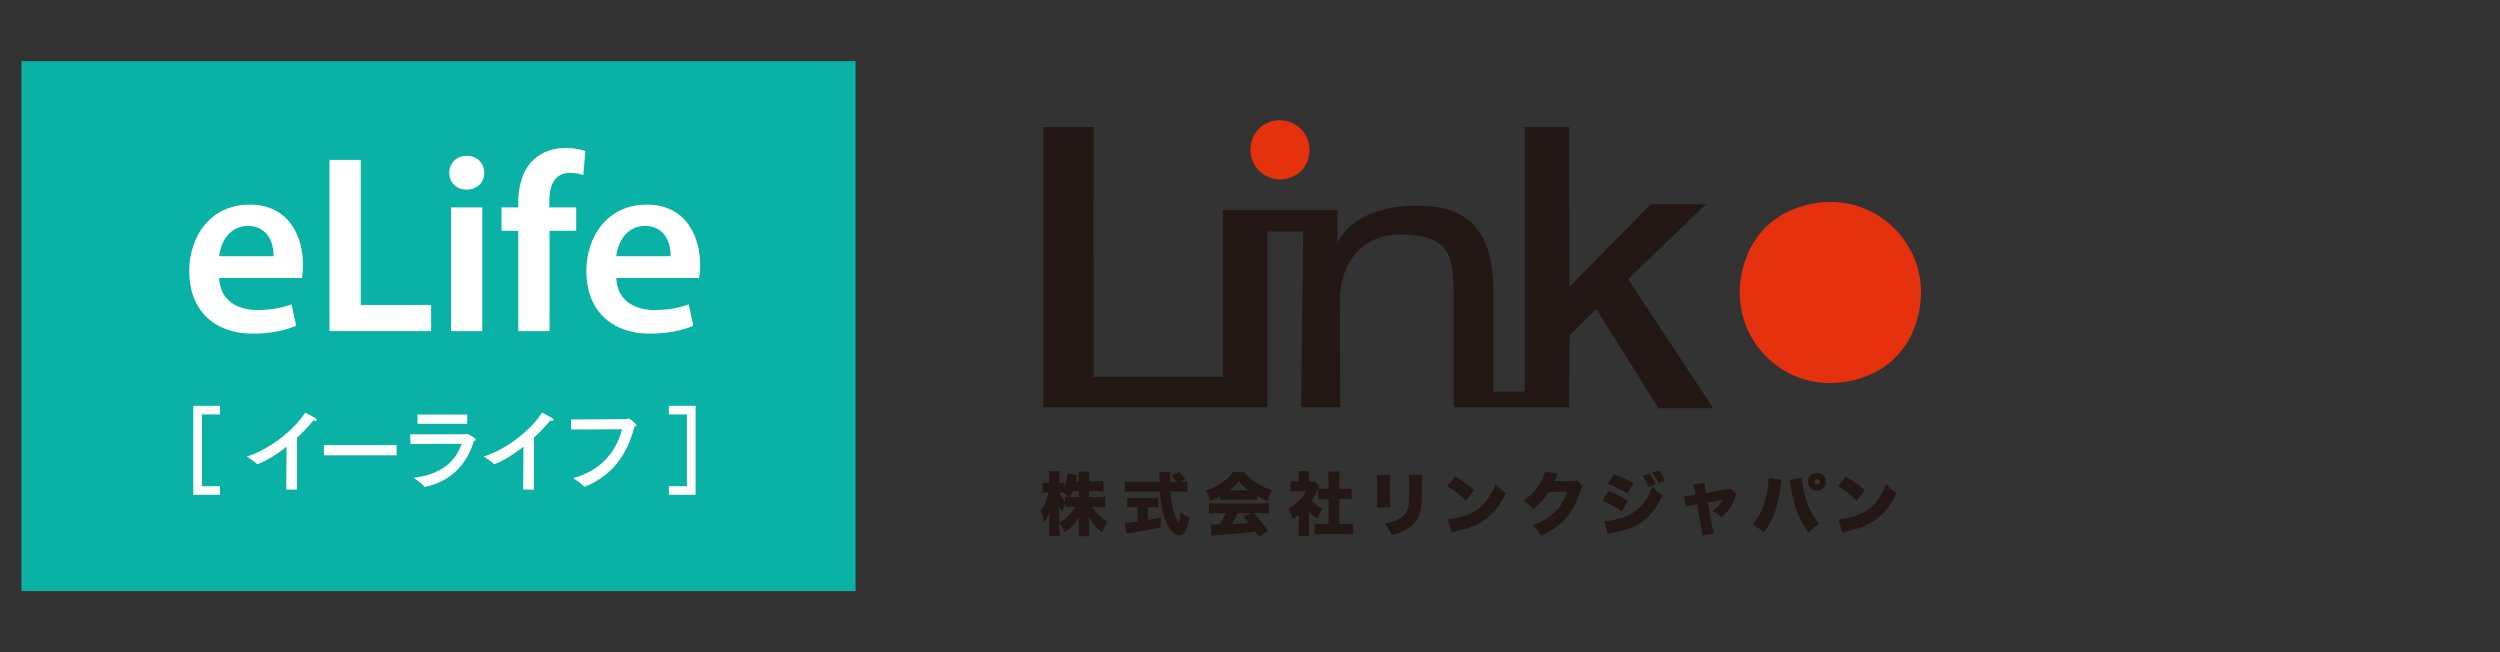 <?xml version="1.0" encoding="UTF-8"?><svg id="_レイヤー_2" xmlns="http://www.w3.org/2000/svg" xmlns:xlink="http://www.w3.org/1999/xlink" viewBox="0 0 230 60"><rect x="0" y="0" width="230" height="60" fill="#333333" stroke="none"/><defs><style>.cls-1{fill:none;}.cls-2{fill:#e6310e;}.cls-3,.cls-4{fill:#231815;}.cls-5{fill:#fff;}.cls-6{fill:#09b2a5;}.cls-4{stroke:#231815;stroke-miterlimit:10;stroke-width:.218px;}.cls-7{clip-path:url(#clippath);}</style><clipPath id="clippath"><rect class="cls-1" width="230" height="60"/></clipPath></defs><g id="_レイヤー_1-2"><g class="cls-7"><path class="cls-2" d="M175.962,30.549c3.151-7.331-3.865-14.349-11.208-11.201-1.766.762-3.204,2.207-3.952,3.978-3.082,7.319,3.889,14.267,11.198,11.164,1.766-.746,3.206-2.182,3.962-3.941Z"/><path class="cls-2" d="M120.223,14.975c1.028-2.399-1.266-4.687-3.659-3.654-.558.242-1.02.704-1.264,1.264-1.049,2.402,1.262,4.706,3.664,3.657.558-.248,1.018-.708,1.259-1.267Z"/><path class="cls-3" d="M116.604,37.476v-16.183h3.284l-.178,16.183h3.586l-.028-10.347c.312-3.549,2.466-5.66,5.869-5.562,4.507.127,4.603,2.351,4.603,5.893v10.016h10.626l.038-6.631,2.461-2.416,5.712,9.132h5.044l-7.84-11.886,7.174-6.88h-5.09l-7.466,7.584-.035-14.698h-4.095v24.346h-2.869v-8.623c.075-5.166-1.459-8.379-6.683-8.475-6.422-.124-7.668,3.451-7.668,3.451v-3.054h-10.541v15.339h-11.9V11.682h-4.612v25.794h20.605Z"/><path class="cls-3" d="M100.202,45.733h.751c.321,0,.53-.016.737-.037v.962c-.221-.021-.436-.035-.746-.035h-.474c.183.305.392.554.643.804.228.214.42.354.776.553-.223.371-.305.551-.476,1.006-.544-.413-.931-.87-1.243-1.469.014.2.023.406.023.567v.448c0,.296.009.582.037.796h-.999c.024-.223.035-.5.035-.796v-.387c0-.171.009-.363.023-.603-.376.626-.762,1.037-1.316,1.422-.187-.385-.3-.586-.512-.857v.408c0,.324.01.586.037.812h-.999c.026-.222.038-.505.038-.812v-.858c0-.139.005-.387.019-.608-.146.443-.3.755-.495,1.016-.077-.408-.159-.694-.31-1.074.31-.406.589-1.049.715-1.67h-.145c-.188,0-.293,0-.403.026v-.94c.106.024.214.03.403.03h.211v-.411c0-.289-.016-.491-.04-.661h1.006c-.026.169-.037.377-.037.661v.411h.113c.132,0,.183-.005.291-.024v.441c.204-.446.329-.933.347-1.332l.879.227c-.024.08-.042.16-.094.368-.01.049-.01.058-.035.159h.305v-.263c0-.27-.011-.451-.035-.64h1.011c-.024.181-.04.37-.04.64v.263h.577c.335,0,.533-.011.741-.038v.973c-.234-.028-.431-.038-.744-.038h-.573v.563ZM97.46,48.07c.321-.176.551-.343.83-.607.256-.246.434-.467.664-.84h-.209c-.298,0-.579.014-.748.04v-.35c-.099.244-.211.544-.274.76-.131-.187-.19-.305-.279-.53.007.174.016.408.016.643v.884ZM97.997,45.686c.134.028.169.028.329.038-.155-.152-.293-.268-.462-.392v.007c-.089-.019-.171-.019-.272-.019h-.115c.125.324.303.598.519.83v-.464ZM98.68,45.17c-.089.225-.134.321-.26.554.132.009.195.009.324.009h.521v-.563h-.586Z"/><path class="cls-3" d="M104.394,46.672c-.228,0-.5.016-.697.024v-.91c.154.019.429.031.722.031h1.429c.284,0,.556-.012.708-.031v.91c-.195-.009-.467-.024-.701-.024h-.248v1.171c.399-.07.633-.117,1.184-.248v.899c-1.184.275-1.79.387-2.738.526-.211.031-.312.044-.439.077l-.136-.993c.251,0,.605-.035,1.182-.117v-1.316h-.265ZM108.632,44.33c.31,0,.469-.01.613-.035v.964c-.195-.024-.481-.04-.823-.04h-.729c.057.91.145,1.445.312,1.942.131.408.253.654.441.899.082-.206.138-.467.179-.926.253.195.474.329.783.469-.085.647-.188,1.011-.359,1.304-.139.23-.329.359-.537.359-.368,0-.784-.37-1.109-.987-.38-.711-.601-1.687-.683-3.061h-2.411c-.298,0-.544.016-.824.04v-.969c.218.03.483.04.824.04h2.379q-.024-.718-.051-.894h1.042c-.017.12-.024.235-.024.375,0,.056,0,.188.007.519h.58c-.214-.286-.258-.342-.479-.547l.72-.366q.324.336.572.661l-.495.253h.07Z"/><path class="cls-3" d="M112.283,45.637c-.316.181-.519.281-.887.427-.159-.401-.258-.605-.474-.929.582-.176.952-.352,1.454-.694.5-.35.793-.627,1.065-1.025h1.023c.298.398.589.662,1.072.974.505.328.955.54,1.51.703-.214.366-.324.61-.441,1-.368-.148-.577-.247-.941-.46v.359c-.19-.019-.345-.028-.603-.028h-2.184c-.207,0-.41.009-.593.028v-.356ZM111.997,47.209c-.322,0-.544.017-.77.042v-.966c.22.019.479.028.77.028h3.974c.305,0,.535-.009.763-.028v.966c-.228-.024-.441-.042-.763-.042h-.628c.635.694.835.936,1.335,1.633l-.873.54q-.143-.228-.296-.472-.734.084-1.083.117c-.418.038-2.127.19-2.39.197-.221.026-.401.045-.56.066l-.117-1.055c.16.014.275.019.415.019q.07,0,.441-.011c.209-.329.394-.673.554-1.035h-.774ZM114.854,45.112c-.371-.281-.6-.502-.882-.842-.281.34-.467.516-.892.842h1.774ZM113.883,47.209c-.152.335-.363.713-.553,1.002q.924-.04,1.583-.096c-.176-.213-.265-.314-.537-.608l.746-.298h-1.239Z"/><path class="cls-3" d="M120.43,48.649c0,.319.009.476.026.666h-1.015c.028-.19.042-.352.042-.692v-1.285c-.185.152-.293.23-.565.399-.113-.399-.227-.657-.404-.95.392-.204.671-.411.985-.723.317-.301.483-.518.661-.873h-.892c-.248,0-.399.005-.553.024v-.941c.146.021.255.03.49.03h.284v-.472c0-.169-.014-.321-.04-.479h1.008c-.026.145-.031.284-.031.486v.465h.171c.195,0,.291-.009.364-.023l.413.437c-.068.12-.089.166-.145.3-.183.418-.323.678-.568,1.027.277.317.568.539,1.011.762-.221.335-.349.584-.472.906-.343-.221-.512-.366-.769-.655v1.591ZM123.223,48.205h.504c.343,0,.532-.005.772-.033v.993c-.267-.021-.518-.031-.765-.031h-2.055c-.24,0-.5.011-.741.031v-.993c.248.028.443.033.758.033h.525v-2.315h-.328c-.215,0-.418.016-.621.028v-.976c.171.026.349.033.621.033h.328v-.859c0-.301-.014-.479-.044-.744h1.081c-.03.248-.035.417-.035.744v.859h.499c.305,0,.434-.007.626-.033v.976c-.211-.012-.404-.028-.626-.028h-.499v2.315Z"/><path class="cls-3" d="M127.903,43.685c-.026.289-.033.403-.033.847v1.255c0,.452.007.654.033.907h-1.229c.033-.228.038-.448.038-.922v-1.253c0-.392-.005-.561-.038-.833h1.229ZM130.845,43.685c-.026.35-.033.441-.033.854v.737c0,.868-.047,1.473-.145,1.839-.19.687-.619,1.21-1.318,1.609-.357.207-.694.342-1.314.521-.145-.425-.303-.692-.645-1.081.608-.119.933-.221,1.253-.391.556-.296.842-.671.943-1.227.035-.233.068-.793.068-1.339v-.657c0-.464-.007-.598-.037-.866h1.227Z"/><path class="cls-3" d="M133.875,43.847c.796.472,1.21.758,1.74,1.239l-.746.985c-.553-.573-1.088-.992-1.72-1.333l.727-.891ZM133.211,47.774c.647-.047,1.311-.206,1.903-.453.797-.331,1.368-.804,1.856-1.567.263-.403.436-.746.619-1.236.31.371.457.5.929.847-.577,1.245-1.177,1.991-2.06,2.559-.685.443-1.285.678-2.463.952-.247.056-.284.063-.455.113l-.329-1.215Z"/><path class="cls-3" d="M143.31,43.605c-.031.057-.047.08-.077.157-.012.021-.026.057-.044.101-.026.059-.044.103-.057.125q-.084.185-.125.275l1.588-.017c.244,0,.314-.012.464-.073l.528.519c-.075.129-.096.167-.185.451-.323,1.051-.751,1.87-1.307,2.501-.577.661-1.293,1.159-2.33,1.635-.207-.404-.403-.648-.758-.962.898-.329,1.556-.732,2.113-1.288.471-.472.823-1.07,1.056-1.795l-1.68.017c-.413.654-.835,1.11-1.438,1.588-.323-.368-.481-.509-.899-.76.774-.539,1.274-1.121,1.684-1.93.164-.331.241-.539.274-.764l1.196.218Z"/><path class="cls-3" d="M147.992,45.17c.676.265,1.272.563,1.766.894l-.54.994c-.455-.352-1.163-.739-1.809-.987l.584-.901ZM147.593,47.935c.556,0,1.36-.171,1.947-.404,1.184-.472,2.019-1.401,2.47-2.766.302.342.593.587.927.788-.804,1.989-2.238,3.08-4.579,3.476-.221.038-.323.071-.45.11l-.316-1.203ZM148.466,43.619c.695.256,1.377.572,1.815.838l-.563.964c-.587-.391-1.251-.718-1.815-.903l.563-.899ZM151.738,43.559c.22.295.41.648.556,1.008l-.628.227c-.171-.413-.326-.715-.554-1.022l.626-.213ZM152.615,43.266c.209.267.387.565.563.98l-.607.22c-.176-.42-.342-.713-.553-.993l.596-.206Z"/><path class="cls-3" d="M155.911,45.119c-.044-.26-.075-.375-.133-.542l1.039-.146c0,.19.017.321.056.544l.077.376,1.865-.312c.209-.03.279-.052.375-.12l.594.547c-.063.08-.075.101-.159.34-.265.737-.619,1.241-1.266,1.797-.289-.298-.467-.429-.802-.607.417-.274.701-.575.948-.997l-1.391.239.371,1.951c.089.469.122.613.209.877l-1.1.188c-.014-.249-.037-.451-.113-.877l-.343-1.975-.411.07c-.253.045-.415.085-.626.145l-.171-.969c.235-.01.385-.021.671-.068l.378-.063-.07-.398Z"/><path class="cls-3" d="M169.819,43.847c.797.472,1.21.758,1.738,1.239l-.744.985c-.551-.573-1.088-.992-1.722-1.333l.729-.891ZM169.155,47.774c.645-.047,1.307-.206,1.903-.453.797-.331,1.365-.804,1.853-1.567.265-.403.437-.746.62-1.236.31.371.455.5.929.847-.575,1.245-1.175,1.991-2.062,2.559-.683.443-1.283.678-2.458.952-.249.056-.286.063-.458.113l-.328-1.215Z"/><path class="cls-3" d="M163.91,44.164c-.012.044-.019.082-.019.099-.007.017-.019.085-.026.178l-.017.126-.026.145c-.255,1.937-.734,3.253-1.569,4.278-.277-.281-.683-.573-1.034-.753.865-.866,1.457-2.599,1.489-4.288l1.203.216ZM165.758,43.943v.014c0,.237.119.974.228,1.382.314,1.218.715,2.043,1.382,2.855-.415.249-.701.485-.997.795-.842-1.103-1.391-2.568-1.633-4.339-.005-.066-.014-.105-.014-.119l-.042-.242-.009-.061s-.01-.038-.024-.078l1.109-.208Z"/><path class="cls-4" d="M167.883,44.33c0,.389-.316.708-.708.708-.396,0-.716-.319-.716-.708,0-.401.317-.718.716-.718.392,0,.708.317.708.718ZM166.812,44.33c0,.185.166.352.354.352.197,0,.361-.167.361-.352,0-.204-.164-.369-.352-.369-.197,0-.363.166-.363.369Z"/><rect class="cls-6" x="1.976" y="5.623" width="76.736" height="48.754"/><path class="cls-5" d="M20.166,25.578c.071,2.057,1.659,2.944,3.507,2.944,1.332,0,2.266-.209,3.155-.514l.418,1.963c-.98.422-2.336.725-3.971.725-3.692,0-5.867-2.266-5.867-5.749,0-3.155,1.917-6.122,5.564-6.122,3.692,0,4.905,3.036,4.905,5.538,0,.537-.045.959-.092,1.215h-7.619ZM25.168,23.568c.023-1.051-.444-2.78-2.36-2.78-1.778,0-2.524,1.612-2.643,2.78h5.003Z"/><path class="cls-5" d="M30.314,14.711h2.876v13.343h6.472v2.407h-9.348v-15.751Z"/><path class="cls-5" d="M44.557,15.903c0,.842-.631,1.543-1.637,1.543-.957,0-1.588-.701-1.588-1.543,0-.889.654-1.565,1.612-1.565.981,0,1.59.676,1.612,1.565ZM41.496,30.462v-11.381h2.874v11.381h-2.874Z"/><path class="cls-5" d="M47.682,30.462v-9.23h-1.541v-2.151h1.541v-.49c0-1.473.397-2.946,1.381-3.88.84-.795,1.963-1.098,2.967-1.098.77,0,1.379.141,1.823.281l-.188,2.221c-.326-.117-.701-.211-1.238-.211-1.426,0-1.893,1.192-1.893,2.594v.584h2.477v2.151h-2.453v9.23h-2.876Z"/><path class="cls-5" d="M56.701,25.578c.071,2.057,1.659,2.944,3.507,2.944,1.332,0,2.266-.209,3.155-.514l.418,1.963c-.98.422-2.336.725-3.971.725-3.692,0-5.867-2.266-5.867-5.749,0-3.155,1.917-6.122,5.564-6.122,3.692,0,4.905,3.036,4.905,5.538,0,.537-.045.959-.092,1.215h-7.619ZM61.703,23.568c.023-1.051-.444-2.78-2.36-2.78-1.778,0-2.524,1.612-2.643,2.78h5.003Z"/><path class="cls-5" d="M20.24,38.128h-1.659v6.603h1.659v.791h-2.459v-8.186h2.459v.791Z"/><path class="cls-5" d="M27.328,45.043h-.992l.028-3.943c-.887.702-1.799,1.267-2.615,1.59-.028.009-.052.017-.07.017-.028,0-.045-.009-.063-.035-.225-.253-.912-.669-.912-.669,2.259-.722,4.415-2.547,5.37-4.04,0,0,.624.288.981.539.068.044.096.096.096.131,0,.052-.063.078-.148.078-.052,0-.113-.009-.174-.026-.443.539-.955,1.077-1.503,1.581v4.778Z"/><path class="cls-5" d="M36.488,41.889h-6.69v-.938h6.69v.938Z"/><path class="cls-5" d="M37.757,40.847l-.01-.885,5.065-.009c.07,0,.105-.052.166-.052.044,0,.79.399.79.547,0,.052-.052.096-.173.129-.634,2.13-2.104,3.711-4.475,4.215-.009,0-.026.009-.035.009-.026,0-.052-.009-.061-.035-.148-.244-.973-.809-.973-.809,2.606-.303,3.91-1.581,4.422-3.127l-4.717.017ZM42.986,38.987h-4.57l-.007-.851h4.577v.851Z"/><path class="cls-5" d="M49.122,45.043h-.99l.024-3.943c-.885.702-1.797,1.267-2.615,1.59-.024.009-.052.017-.07.017-.024,0-.042-.009-.059-.035-.227-.253-.913-.669-.913-.669,2.259-.722,4.414-2.547,5.369-4.04,0,0,.628.288.983.539.07.044.094.096.094.131,0,.052-.059.078-.146.078-.052,0-.113-.009-.174-.026-.443.539-.955,1.077-1.503,1.581v4.778Z"/><path class="cls-5" d="M52.538,39.517v-.929l5.065-.026c.113,0,.139-.07.209-.07.112,0,.746.53.746.617,0,.052-.059.096-.19.139-.824,3.24-2.634,4.734-4.527,5.517-.026.009-.044.017-.061.017-.026,0-.044-.017-.068-.044-.202-.253-.992-.757-.992-.757,2.466-.634,3.979-2.362,4.501-4.492l-4.684.026Z"/><path class="cls-5" d="M63.997,45.522h-2.461v-.791h1.659v-6.603h-1.659v-.791h2.461v8.186Z"/></g></g></svg>
